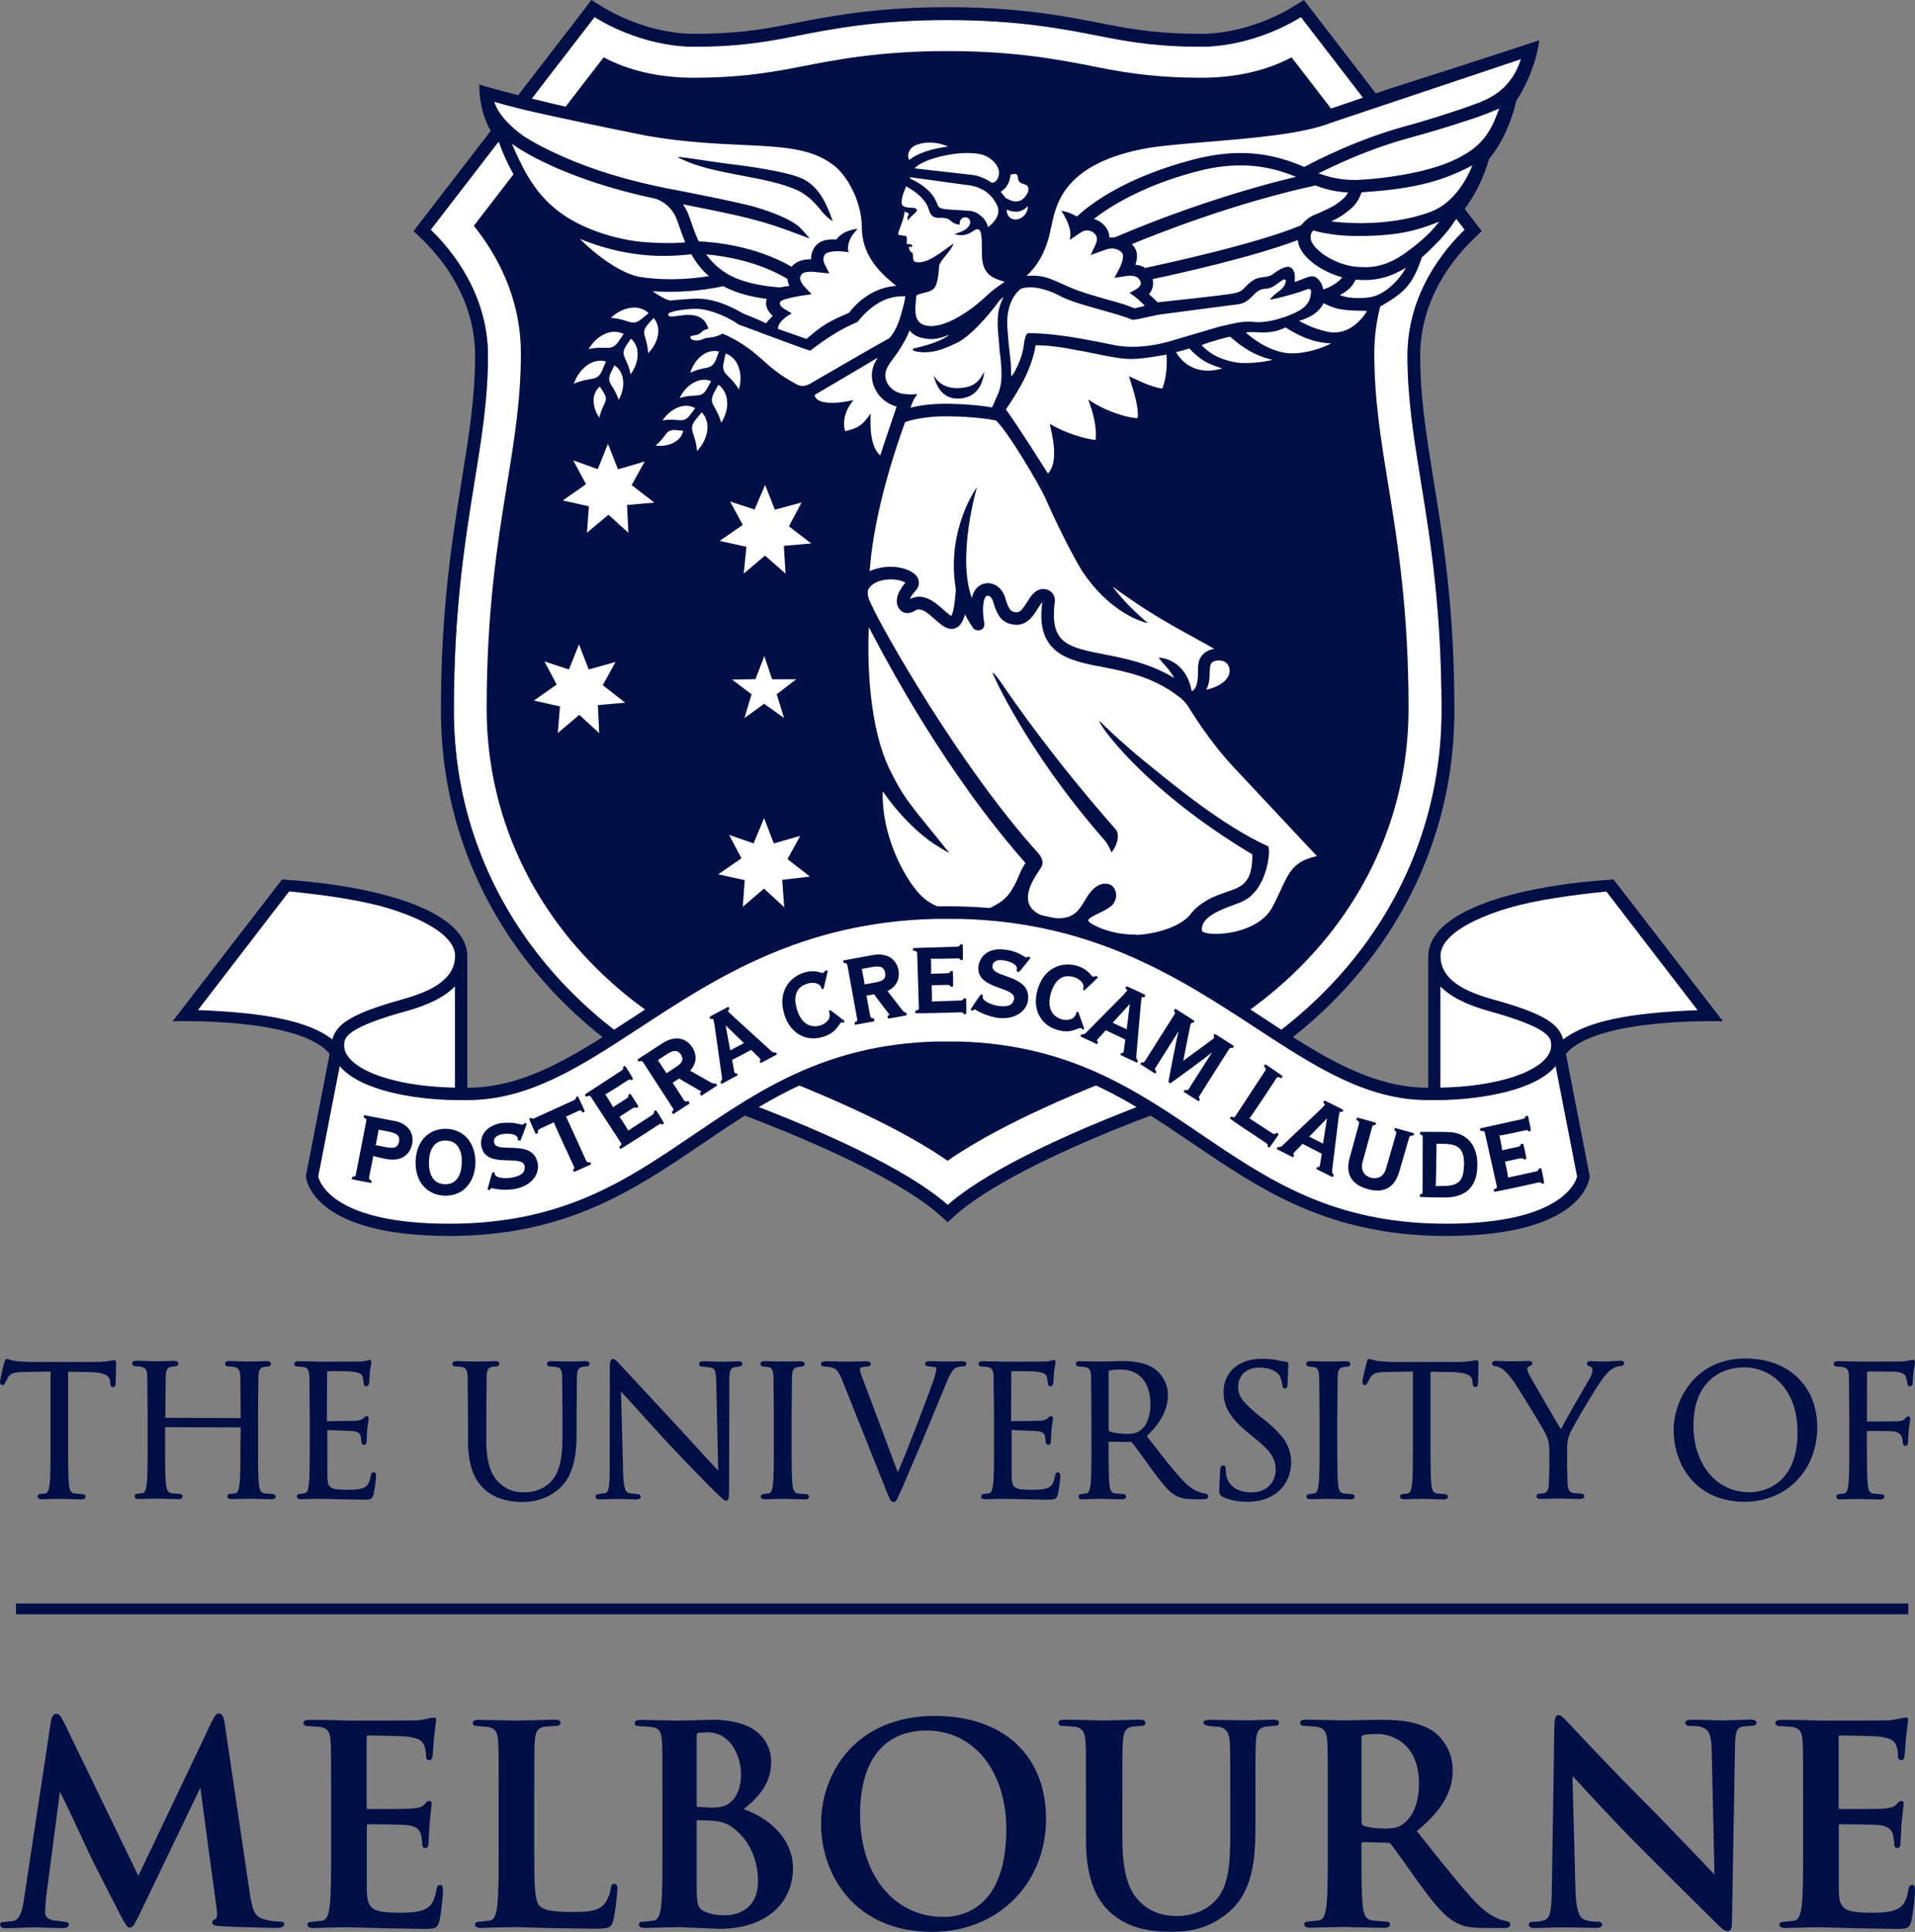 <?xml version="1.0" encoding="UTF-8"?>
<svg id="Layer_2" xmlns="http://www.w3.org/2000/svg" viewBox="0 0 306.65 309.34">
  <rect x="0" y="0" width="306.65" height="309.34" fill="#808080" stroke="none"/>
  <defs>
    <style>
      .cls-1 {
        fill: #000f46;
      }

      .cls-2 {
        fill: #fff;
      }
    </style>
  </defs>
  <g id="Layer_1-2" data-name="Layer_1">
    <g>
      <path class="cls-2" d="M234.54,36.79L208.32,2.73c-3.83,2.4-9.88,4.75-15.96,4.75s-10.46-.56-15.58-1.58c-6.35-1.27-13.56-2.69-25-2.69s-18.65,1.44-25,2.69c-5.15,1.02-9.5,1.58-15.58,1.58s-12.12-2.35-15.96-4.75l-26.27,34.06c3.25,3.12,9.17,10.17,9.17,20.17,0,6.81-1,12.98-2.15,20.12-1.56,9.6-3.31,20.5-3.31,36.71,0,27.79,17.73,51.75,46.25,62.5,20.65,7.77,29.27,13.5,32.83,16.65,3.56-3.17,12.19-8.88,32.83-16.65,28.54-10.75,46.25-34.69,46.25-62.5,0-16.21-1.77-27.1-3.31-36.71-1.17-7.15-2.15-13.31-2.15-20.12,0-10,5.92-17.06,9.17-20.17Z"/>
      <path class="cls-1" d="M208.32,2.73l26.23,34.06c-3.25,3.12-9.17,10.17-9.17,20.17,0,6.81,1,12.98,2.15,20.12,1.56,9.6,3.31,20.5,3.31,36.71,0,27.79-17.73,51.75-46.25,62.5-20.65,7.77-29.27,13.5-32.83,16.65-3.56-3.17-12.19-8.88-32.83-16.65-28.54-10.75-46.25-34.69-46.25-62.5,0-16.21,1.77-27.1,3.31-36.71,1.17-7.15,2.15-13.31,2.15-20.12,0-9.98-5.92-17.04-9.17-20.17L95.19,2.73c3.83,2.4,9.88,4.75,15.96,4.75s10.46-.56,15.58-1.58c6.35-1.27,13.56-2.69,25-2.69s18.65,1.44,25,2.69c5.15,1.02,9.5,1.58,15.58,1.58s12.15-2.35,16-4.75ZM208.8,0l-1.58.98c-3.44,2.15-9.15,4.44-14.88,4.44-6.19,0-10.4-.58-15.19-1.54-6.46-1.27-13.75-2.73-25.4-2.73s-18.96,1.46-25.4,2.73c-4.79.96-9,1.54-15.19,1.54-5.73,0-11.44-2.29-14.88-4.44l-1.58-.98-1.12,1.48-26.23,34.06-1.12,1.46,1.31,1.27c3.19,3.06,8.54,9.56,8.54,18.69,0,6.65-.98,12.73-2.12,19.79-1.56,9.69-3.35,20.67-3.35,37.04,0,28.67,18.23,53.35,47.58,64.42,20.96,7.9,29.17,13.58,32.21,16.27l1.35,1.21,1.35-1.21c3.02-2.69,11.23-8.38,32.21-16.27,29.35-11.06,47.58-35.73,47.58-64.42,0-16.38-1.77-27.35-3.35-37.04-1.15-7.06-2.12-13.17-2.12-19.79,0-9.13,5.35-15.63,8.54-18.69l1.31-1.27-1.12-1.46L209.94,1.48l-1.15-1.48Z"/>
      <path class="cls-1" d="M220.07,56.62c0-9,3.9-15.94,7.54-20.46l-20.79-26.98c-3.92,2.08-8.79,3.27-14.46,3.27-6.6,0-11.46-.65-16.62-1.69-6.12-1.21-13.08-2.58-24-2.58s-17.88,1.38-24,2.58c-5.17,1.02-10.02,1.69-16.62,1.69-5.67,0-10.54-1.19-14.46-3.27l-20.79,26.98c3.65,4.52,7.54,11.46,7.54,20.46,0,7.23-1.02,13.6-2.23,20.98-1.52,9.42-3.25,20.08-3.25,35.85,0,25.52,16.4,47.56,42.81,57.52,16.4,6.17,25.73,11.23,31,14.89,5.27-3.67,14.6-8.73,31-14.89,26.42-9.94,42.81-31.98,42.81-57.52,0-15.79-1.73-26.46-3.25-35.85-1.21-7.38-2.23-13.75-2.23-20.98Z"/>
      <path class="cls-1" d="M91.82,17.37c-10.31-2.35-15.08-3.83-15.08-3.83,0,6.21,3.19,9.29,3.19,9.29,0,0,.69,2.29,2.65,5.71"/>
      <path class="cls-1" d="M220.2,49.54c4.65-2.6,5.88-3.67,7.5-8.35,0,0,3.67-3.19,5.21-5.77,4.21-4.46,5.5-9.94,5.54-9.98,3.27-3.88,4.33-9.23,4.33-9.23,3.29-5.17,3.71-9.77,3.71-9.77,0,0-7.6,2.54-23.81,7.71-2.35.75-11.04,3.75-11.04,3.75"/>
      <path class="cls-2" d="M97.36,71.09l1.6,4.06,4.27-1.25-2.08,3.77,3.64,2.81-4.38.38.21,4.44-3.19-2.88-3.44,2.88.31-4.23-4.17-.94,3.71-2.6-2.04-3.81,3.92,1.4,1.62-4.02ZM120.84,81.59l-3.92-1.29,2.02,3.75-3.71,2.56,4.29.94-.42,4.29,3.4-2.88,3.29,2.88-.27-4.44,4.39-.38-3.58-2.75,2.02-3.81-4.27,1.15-1.56-3.96-1.69,3.94ZM91.09,107.19l-3.92-1.29,1.98,3.71-3.65,2.56,4.17.94-.35,4.27,3.44-2.92,3.19,2.92-.21-4.48,4.38-.38-3.6-2.81,2.04-3.71-4.29,1.19-1.56-4.02-1.6,4.02ZM120.98,108.75l-3.75.06,3.12,2.36-1.15,3.81,3.17-2.29,3.19,2.29-1.19-3.81,3.12-2.4h-3.85l-1.25-3.71-1.42,3.69ZM120.67,135.04l-3.92-1.36,1.98,3.75-3.71,2.56,4.23.94-.31,4.27,3.4-2.92,3.23,2.98-.31-4.38,4.44-.52-3.6-2.81,2.04-3.71-4.23,1.21-1.56-4.06-1.67,4.04ZM158.84,145.23c2.38-1.19,3-2.33,3.77-3.81l.06-.12c.17-.33.31-.67.46-1.02.25-.6.54-1.27,1.06-2.08v-.04c-12.83-14.58-21.88-31.67-25-37.62-.02-.04-.08-.02-.08.02-.19,5.17-.08,15.92,3.54,23.02,2.04,3.98,2.38,4.38,7.83,11.08l.85,1.06.6.73s0,.08-.04.06c-.69-.33-1.77-1.04-1.77-1.04-1.6-.92-5.38-3.88-8.69-8.67-.02-.04-.08-.02-.08.02-.17,7.06,3.46,13.71,5.88,16.31,2.33,2.52,5.67,2.9,7.46,2.9,1.6,0,3.15-.31,4.15-.79ZM182.19,149.69c3.21-.19,7.17-1.44,8.58-3.48.44-.54,1.14-1.29,2.79-2.23,1-.52,1.96-.85,2.81-1.15,2.52-.85,4.19-1.42,4.17-6.02-17.75-10.62-24.96-21.31-24.48-21.38,0,0,3.08,3.12,7.56,6.75,3.92,3.17,12.19,10.08,19.42,13.31.5.25.02,7-4.06,8.83-.35.17-.88.38-1.5.6-2.12.79-5.33,1.98-5,4.15.1.19.79.46,2.23.46,3.19,0,7.33-1.27,8.92-4.08.62-1.12,1.08-2.15,1.5-3.04,1.29-2.81,2.08-4.54,5.75-5.33-1.54-1.65-9.65-10.29-13.4-14.31-3.96-4.25-6.83-9.04-7.15-9.56,0-.02-.65-1.04-1.6-1.69-4.02-3.12-8.38-3.98-12.23-4.73-4.23-.75-6.33-1.54-7.77-2.92-2.42-2.25-2.02-5.85-1.85-7.21,0-.08.02-.17.02-.25-.23.25-.61.85-.77,1.1-.62,1.02-1.58,2.54-3.35,2.54-.19,0-.4-.02-.61-.06-1.39-.25-2.38-.94-3.14-3.65-.21-.71-.61-.94-.77-.96-.23,0-.33.08-.4.15-.62.67-.48,3.1-.25,4.19.06.48-.08.75-.21.9-.17.21-.44.31-.75.31-.38,0-.71-.17-.86-.42-.46-.67-.89-1.4-1.27-2.12-.29,1.1-.86,2.29-2.15,2.31-.94,0-1.77-.75-2.67-1.54-1-.9-1.83-1.58-2.54-1.58-.23,0-.44.06-.67.21-.38.25-.77.38-1.17.38-.5,0-.94-.21-1.27-.61-1.21-1.56.33-3.58.94-4.25-.4-.27-1.27-.54-2.35-.54-.81,0-2.77.17-3.62,1.62-.27.9.25,1.92.67,2.75,1.56,3.44,13.9,25.48,26.56,39.46.81.94.9,1.77.29,2.58-1.71,2.4-2.29,4.29-1.73,5.62.71,1.69,2.98,2.06,3,2.06.62.12,1.21.17,1.71.17,2.5,0,3.31-1.36,4.25-2.92,1.21-2.17,2.39-2.62,3.19-2.62.44,0,.75.12.88.19l.04.02c.29.15.67.58.79,1.15.11.44.12,1.15-.44,1.94l-.02.02c-.52.58-1.46,1.02-2.27,1.42-.81.4-1.73.83-1.69,1.17.12.46,3.27,2.25,7.5,2.25.17.04.29.04.44.04ZM160.36,109.38c2.23,3.25,8.19,11.92,18.4,23.54,0,0,.71.96-.31,2.89l-.46.69-.33-.73s-.31-.71-.98-1.46c-12.48-14.31-17.83-26.6-17.77-26.64,0,.02.27,0,1.46,1.71ZM191.05,110.56c.52-.38.79-1.38.79-3.02,0-.9,0-1.75.54-2.46.52-.69,1.23-1.08,2.08-1.17-.92-.54-2-1.15-3.23-1.81-3.06-1.67-7.58-4.12-13.06-8.17,1.31,1.77,3,3.54,4.92,5.21l.69.6c-.04.06-.79-.19-.79-.19-.06-.02-1.52-.52-2.44-1.1-.02-.02-.06-.04-.1-.06-2.67-1.52-5.21-3.98-7.19-6.98-.02-.04-2.62-4.29-5.79-11.48-.94-2.15-6.02-10.77-7.98-12.6-3.06-.62-6.98-.67-8.1-.67-.6,0-1.12.02-1.46.04-2.33.15-4.08.54-5,.9-4,11.08-5.29,18.88-5.64,23.48l-.04.38c1.02-.46,2.17-.71,3.33-.71,2.15,0,4.06.83,4.46,1.96.31,1.02-.15,1.56-.61,2.08-.27.33-.56.64-.69,1.12.46-.23.94-.36,1.44-.36,1.56,0,2.9,1.19,3.88,2.06l.02.02c.77.71,1.1.92,1.25,1,.15-.23.52-1.12.73-4.23v-.04c-1.62-9.58,3.38-16.35,3.38-16.35,0,0-3.25,11-.83,17.73.42-1.67,1.4-2.21,2.21-2.33.12-.02.25-.04.38-.04,1.04,0,2.31.75,2.79,2.42.58,2.04.98,2.1,1.56,2.23.08.02.17.02.23.02.58,0,.96-.48,1.67-1.61.58-.94,1.31-2.12,2.62-2.12.15,0,.31.02.48.06.64.15,1.52.81,1.35,2.06-.85,6.62,2.1,7.21,8,8.36,3.25.64,7.27,1.42,11.12,3.77-.44-.89-1.17-1.71-1.69-2.27-.23-.25-.4-.44-.52-.61l-.27-.38.46.04s3.92.38,4.81,5.27h.02c.04.06.12.02.23-.06ZM195.21,105.75c-.21,0-.42.02-.65.08-.77.19-.83.79-.85,1.9-.02.81-.04,1.79-.56,2.71,2.31-.5,3.77-1.69,3.75-3.1-.02-.52-.25-.98-.62-1.27-.27-.21-.65-.31-1.06-.31ZM167.73,75.71c.04.06.12.06.19,0,1.67-2,.52-6.25.17-7.85,2.35,1.42,5.58,2.42,7.35,2.58.21-2.02-.31-4.08-1.19-6.5,2.65,1.92,6.58,3.06,7.92,3,.29-2.12-1.27-6.12-1.38-6.69,1,.4,3.36,1.73,5.33,1.96.52-1.29.85-3.4.67-5.44,0,0-3.67.71-5.5.71-.5,0-.96-.02-1.35-.06-1.02-.08-2.9-.44-4.75-.83-1.06-.23-2.15-.42-3.08-.58-.38-.06-.75-.12-1.08-.21-1.04-.19-1.92-.31-3.27-.44-.5-.04-1.46-.08-1.9-.08t-.02.02c-.65,4.02-3,7.58-4.27,9.52-.19.29-.35.54-.48.73v.02c2.48,3.48,6.02,9.17,6.65,10.15ZM123.73,50.57c-.92-.81-1.25-1.77-.96-2.71-1.69-.21-4.61-.75-6.94-2.04-1.02.23-4.31.9-8.44.9-.92,0-1.88-.02-2.9-.08.08.06.17.1.25.17.88.56,1.75,1.15,2.62,1.31.35-.06,1.19-.12,3.29-.27.31-.02.65-.04.96-.04,2.21,0,4.62.77,7.38,2.38.23.08,2.48.98,3.67,1.58.19-.25.56-.67,1.06-1.19ZM219.94,47.46c1.88-.5,4-2.42,5.19-4.58-2.38,1.4-4.33,1.96-6.6,1.96-.44,0-.92-.02-1.44-.06-.33.54-.71,1.56-2.54,2.46,1.85.75,4.46.48,5.4.23ZM189.88,47.92c.96-.1,1.81-.21,2.56-.29,4.88-.56,5.62-.65,6.38-1.12.1-.06.27-.23.46-.44.6-.6,1.5-1.5,2.52-1.62.15-.02.29-.04.42-.06.12-.02.27-.04.4-.06.44-.06.81-.15,1.15-.4.85-.6,1.65-1.17,2.44-1.21h.04c.62,0,.9.6.96.81.17.31.15,1.06.1,1.6.21-.04.48-.12.73-.23.06-.02.14-.06.25-.1.31-.12.75-.31,1.15-.44.27-.08.48-.12.69-.12.46,0,.73.23,1,.52.44.46.69,1.1.75,1.58,1.33-.38,2.54-1.27,3.06-1.92-2-.56-4.58-1.79-6.15-3.73-.67-.83-.92-1.65-.98-2.25-7.12,2.71-19.29,5.42-23.25,6.25.12.46.12.92,0,1.35-.1.38-.29.73-.58,1.06.44.38,1.4,1.31,1.4,1.31,0,0,3.94-.44,4.52-.5ZM126.42,45.77c-.17-.31-.29-.73-.31-1.1-4.67-2.81-10-3.67-13.02-3.94.88,1.25,1.94,2.23,3.27,3.06,3.06,1.9,7.92,2.19,8.58,2.23.27-.06.85-.17,1.48-.25ZM113.53,44.21c-1.15-.98-2.04-2.1-2.83-3.5-1.48.17-2.94.27-4.38.27-4.52,0-8.94-.9-13.46-2.73,2.25,2.29,6.17,5.38,9.5,6.08,1.6.25,3.29.38,5.02.38,2.5,0,4.67-.25,6.15-.5ZM208.4,36.04c.06-.1.42-.56,1-1,.31-.25.65-.46,1-.6l.31-.12c1.27-.56,2.6-1.12,3.38-1.71l.23-.17c.58-.42,1.12-.83,1.54-1.62-2.15-.1-4-.65-5.23-1.12-13.02,2.83-25.44,7.75-29.4,9.4.88.81,1.06,1.9.58,3.29.58.04,1.1.21,1.56.52,2.1-.46,17.69-3.77,25.02-6.85ZM225.05,40.5c1.56-1.15,3.65-2.69,5.42-5.02-4.5,1.88-8.02,2.27-12.79,2.31h-.33c-3.42,0-5.85-.54-7.04-.88-.12.12-.21.23-.25.27-.06.1-.58,1.02.38,2.19,1.6,1.98,4.69,3.12,6.38,3.31.52.06,1.08.1,1.69.1,1.42.02,3.65-.21,6.56-2.29ZM109.73,38.79c-.48-1.1-.85-2.23-1.23-3.33l-.06-.15c-.92-2.69-3.25-3.44-3.5-3.5-11.1-2.33-19-5.98-22.96-8.77,1.4,3.23,2.79,6.12,5.04,8.58,2.71,2.98,6.35,5,11.44,6.35h.04c1.56.4,3.1.67,4.58.79,1.15.1,2.29.15,3.4.15,1.42.04,2.52-.04,3.25-.12ZM178.38,38h.17c1.65-.73,14.48-6.23,28.98-9.69-3.02-1.25-5.86-1.83-8.86-1.83-2.27,0-4.67.33-7.29,1.04-8.4,2.23-13.67,5.56-16.23,7.54.44.1.81.29,1.17.56.88.67,1.33,1.52,1.33,2.44.25-.04.5-.06.73-.06ZM217.88,35.73c2.92,0,7.27-.33,11.31-1.85,3.83-1.5,5.85-5.54,6.58-7.4-5.6,3-10.79,3.85-17.75,4.31-.6,1.88-1.69,2.67-2.54,3.29l-.21.17c-.58.44-1.38.85-2.12,1.21.98.1,2.62.27,4.73.27ZM129.13,54.29c2.5-2.21,3.62-2.83,6.83-4.21,1.98-2.58,4.71-4.12,7.56-4.31-3.31-2.62-5.5-5.31-5.52-9.46-.02-4.12-2.42-8.35-4.6-9.92-3.5-2.67-8.17-2.9-14.65-3.19-4.38-.21-9.33-.44-15.19-1.46-.08-.02-10.15-2.04-12.96-2.69-.08-.02-7.46-1.52-11.44-2.75.54,1.77,2.08,3.58,4.58,5.42.31.21,7.71,5.19,21.21,8.04l.15.04s.96.21,1.29.27c11.48,2.21,13.89,2.9,14.12,2.96,3.54,1,6.44,2.29,7.52,3.35.5.46,1.08,1.17,1.12,1.21l.5.6-2.21-.83c-2.6-.98-4.67-1.69-7.46-2.38-.08-.02-2.02-.58-10.62-2.27.42.6.77,1.27,1,1.98l.06.15c.44,1.27.88,2.58,1.46,3.81,2.14.08,8.92.62,14.88,4.06.79-.98,2.04-1.19,2.98-1.19h.15c-.04-.81.21-1.56.73-2.17.79-.92,1.98-1.02,2.79-1.02.19,0,.38,0,.52.02.23-.4.81-.81,1.17-1.04.52-.33,1.58-.58,1.65-.58l.58-.12-.77.96c-1,1.42-.75,2.5-.75,2.52l.08.29-1.02-.12c-.23-.02-.46-.04-.73-.04-.96,0-1.75.19-2,.48-.56.65-.11,1.54-.11,1.56l.77,1.52-.38-.04c-.27-.02-.56-.06-.83-.08-.6-.06-1.23-.15-1.77-.15-.83,0-1.33.17-1.54.52l-.02.06c-.21.38-.48.9,1.42,2.71l.31.31-.44.06s-2.75.35-4.08.83c-.35.12-.56.31-.6.52-.02.12,0,.54.94,1.08l.98.58s-2.19,1.06-2.23,2.48l4.56,1.6ZM108.48,25.15s0-.02,0-.02c1.08,0,6.15.9,9.06,1.21,1.5.19,9.15,1.15,11.4,2.5,2.23,1.31,3.31,3.65,4.02,5.52l.38,1.02s-.31,0-1.54-1.29c-.83-1.04-2.06-2.6-3.89-3.52-5.29-2.54-13.94-2.46-19.42-5.42ZM216.67,28.82h.5c4.19-.17,12.5-1.19,17.04-3.9,3.77-2.02,4.9-4.92,5.85-7.52-.04.02-.17.06-.17.06-1,.42-2.15.9-3.98,1.52l-.9.29c-2.38.81-5.96,1.9-9.56,2.88-6.04,1.65-11.42,4.15-14.31,5.62,1.23.44,3.25,1.04,5.52,1.04ZM158.53,36.11c1.46-1.27,1.42-2.27,1.27-2.9-.77-1.92-2.23-3.1-4.33-3.5l-9.69-1.33s-.08.12-.11.17c.08.04.19.1.29.15,1.08.54,3.33,1.67,4.15,4.04.25.71.69.75,3.23.9l.77.04c.6.04.88.06,1.33.1,1.08.12,1.9,1.02,2.06,1.19.15.17.6.75.71,1.42l.31-.27ZM182.84,49.09c.17-.04.33-.08.48-.12-1.1-1.23-2.46-2.08-2.46-2.08l.75-.38c.6-.31.98-.67,1.06-1.02.04-.17,0-.31-.1-.54-.27-.54-.81-.81-1.58-.81-.31,0-.6.04-.79.08l-1.75.27.69-1.29c1.19-2.33.54-2.77.25-2.98-.42-.29-.85-.44-1.33-.44-.52,0-.96.17-1.33.31-.1.04-.21.08-.29.1l-1.79.65s.65-1.4.69-1.48c.42-.9.5-1.52-.25-2.12-.31-.23-.65-.35-1-.35s-.73.12-1.1.38l-1.69,1.15.08-.48c.29-1.75-1.44-4.19-1.44-4.19,0,0,.98.08,2.31.81.08.04.15.08.21.1,2.4-2.23,7.92-6.27,18.42-9.06,2.81-.75,5.38-1.1,7.81-1.1,3.44,0,6.67.71,10.17,2.23,1.98-1.06,8.54-4.44,16.12-6.5,3.96-1.08,7.81-2.37,9.29-2.87l2.54-.92c2.42-.96,5.33-2.6,6.73-6.96l-30.38,10.17c-4.54,1.81-12.71,2.48-19.94,3.08-3.5.29-6.79.56-9.23.94-13.44,2.33-14.83,8.81-15.58,12.31-.04.23-.08.44-.15.62-.6,3.23-1.92,5.77-3.88,7.56.46-.02,1-.02,1.25-.02,1.42.04,2.42.42,3.48.88.38.17.77.33,1.17.52.31.15.64.29.98.44,1.5.67,3.52,1.27,6.69,2.17l.25.06c.79.23,1.42.4,1.96.58.5.17,1.31.5,1.52.58.4-.08.79-.17,1.17-.27ZM159.23,29.17c.75-.4.81-1.52.71-1.9-.31-1.08-1.12-1.9-2.4-2.42-.69-.25-1.58-.35-2.64-.35-3.29,0-7.5,1.25-8.44,2.46l9.33,1.06c.48.06,1.73.33,3.02,1.25.17-.02.29-.06.42-.1ZM103.86,50.13c-.52-.52-1.33-.81-1.98-.88-1.33-.08-2.81.46-4.08,1.65,2.88.17,3.31,1.44,4.86.23l1.21-1ZM104.65,50.92l-.98,1.1c-1.17,1.42,0,1.85.11,4.54,1.14-1.15,1.69-2.54,1.64-3.77-.04-.62-.29-1.4-.77-1.88ZM101.01,54.23l-.81,1.23c-.94,1.58.29,1.83.77,4.48.96-1.31,1.31-2.75,1.06-3.98-.11-.6-.48-1.33-1.02-1.73ZM98.38,58.5l-.62,1.29c-.71,1.65.5,1.75,1.31,4.23.77-1.38.92-2.83.52-3.98-.19-.56-.62-1.21-1.21-1.54ZM99.86,53.48c-.62-.35-1.5-.42-2.15-.29-1.29.27-2.58,1.23-3.46,2.71,2.81-.62,3.58.46,4.73-1.13l.88-1.29ZM97.03,57.88c-.71-.23-1.58-.12-2.21.15-1.25.54-2.35,1.75-2.94,3.42,2.69-1.19,3.69-.25,4.52-2.06l.62-1.5ZM96.07,61.88c-.48.35-.81.98-.94,1.5-.23,1.06.04,2.33.85,3.5.48-2.31,1.54-2.52.75-3.92l-.67-1.08ZM116.19,56.61l-.33,1.54c-.35,1.94.98,1.73,2.46,4.21.48-1.67.27-3.25-.42-4.38-.36-.56-1-1.17-1.71-1.38ZM115.13,56.29c-.65-.19-1.46-.06-2.02.19-1.12.52-2.1,1.67-2.58,3.21,2.42-1.17,3.35-.33,4.08-2.02l.52-1.38ZM113.88,61.04c-.62-.29-1.44-.29-2.02-.1-1.19.35-2.31,1.33-3.04,2.79,2.56-.79,3.38.17,4.33-1.4l.73-1.29ZM111.32,65.36c-.56-.35-1.35-.46-1.94-.35-1.19.19-2.42,1-3.29,2.31,2.58-.44,3.23.6,4.35-.79l.88-1.17ZM115.03,61.59l-.75,1.4c-.88,1.77.46,1.94,1.21,4.71.92-1.48,1.17-3.04.79-4.33-.19-.62-.65-1.38-1.25-1.77ZM112.36,66.02l-1.02,1.25c-1.23,1.58.06,2.04.27,4.96,1.21-1.29,1.77-2.83,1.67-4.19-.06-.67-.38-1.5-.92-2.02ZM109.38,68.96l-1.29-.1c-1.6-.06-1.29,1-3.12,2.48,1.4.19,2.67-.17,3.5-.85.44-.33.83-.94.92-1.52ZM160.15,56.71c.27,2.65.5,4.92-.61,6.96v.02c-.19.48-.52,1.23-.69,1.54-3.12-.54-6.56-.58-7.54-.58-.6,0-1.12.02-1.5.04-1.48.08-2.85.29-4,.58.15-.48.4-1.21.85-1.81l.25-.35-.44.02c-.21.02-.42.02-.62.02-1.73,0-2.75-.42-3.54-1.44-.54-.75-.69-1.69-.38-2.5.25-.71.81-1.42,1.33-2.1.46-.6,1.46-2.19,1.79-2.87.21-.42.42-.85.6-1.33.44.58,1.08.98,1.98,1.19.52.12.98.19,1.44.19.88,0,1.79-.21,2.94-.69-1.52,1.35-5.79,2.21-5.79,2.21-.1.12-.04.29.1.35.04.02.08.02.1.04.56.15,1.1.21,1.69.21,1.79,0,3.44-.71,5.23-1.56,2.9-1.52,6.44-6.35,6.58-6.56.21-.29.5-.54.79-.71-1.27,2.25-1,4.71-.73,7.29.02.62.08,1.23.15,1.85ZM157.59,59.54c-.71,1.33-1.46,2.5-4.06,2.6-3.21.15-4.02-2.15-4.02-2.15.19,1,.96,3.96,4.04,3.83,3.94-.17,4.04-4.29,4.04-4.29ZM161.94,60.29l.19-.25c.23-.29.42-.65.44-.71,1.17-2.15,1.35-3.83,1.44-4.56l.02-.1s.17-1.33.69-1.33c3.35,0,7.4.67,10.56,1.29.83.17,1.71.33,2.54.5,1.08.27,2.27.4,3.52.4,1.79,0,3.73-.27,5.73-.81l8.21-2.42c.33-.08.67-.15,1-.23,1.19-.27,2.33-.56,3.67-.56.38-.02,1.04.08,1.4.08,2.88,0,6.23-1.44,7.21-2.19,1.02-.79,1.21-1.48,1.35-2.29.06-.38.04-.6-.06-.73-.06-.06-.15-.1-.25-.1-.25,0-.67.17-1.21.38-.75.29-4.29,1.27-5.04,1.31.15-.25.67-.75,1.17-1.12.67-.5,1.29-.98,1.38-1.88,0-.17-.12-.23-.23-.23-.06,0-.17.06-.23.08-.27.15-.52.33-.77.52-.61.44-1.23.9-2.06.9h-.08c-.9.08-1.42.6-1.96,1.15-.58.58-1.19,1.19-2.31,1.33l-11.77,1.54c-.9.1-1.77.29-2.6.48-.81.19-1.67.38-2.5.48-1.65-.65-3.52-1.17-5.33-1.67-2.5-.71-4.86-1.35-6.54-2.27-.23-.12-2.4-1.27-4.54-1.27-.5,0-.98.06-1.4.19h-.04c-.25.17-2.52,1.79-2.23,6.25.12,1.81.25,3.1.38,4.15.06.6.12,1.1.17,1.6,0,.1.06,1.04.04,1.77l.08.33ZM144.82,47.44h-.31c-2.62,0-5.04,1.4-7.21,4.12-2.81,1.19-4.98,2.62-7.54,4.58-.38-.04-3.44-1.19-6.4-2.29-1.79-.67-3.65-1.38-5.06-1.88-2-1.4-4.44-2.25-5.94-2.46-.27-.04-.58-.06-.96-.06-1.58,0-3.54.33-4.15.62-.08.02-.23.1-.25.27,0,.08.02.17.08.23.08.08.21.12.44.12s.54-.04.92-.1c.5-.06,1.12-.17,1.75-.17,1.79,0,2.81.71,3.25,2.23-.65.12-.88.31-1.1.52-.25.23-.48.44-1.31.56l-.21.04h-.02c-.14.04-.25.12-.25.23-.02.15.11.27.15.29.19.15.48.23.83.23s.75-.08,1.06-.23c.33-.17.73-.21,1.15-.25.58-.06,1.25-.23,1.98-.62,2.17.92,4.25,2.27,6.23,4.06,1.33,1.21,2.85,2.6,5.79,4.15.19.08.46.17.77.17.5,0,1.06-.21,1.71-.65,1.81-1.06,11.19-6.48,12.12-6.96h.02l.02-.02c1.12-1.08,1.77-3.35,1.85-3.62.04-.15.08-.33.15-.52.23-.81.54-1.92.58-2.5l.02-.1h-.17ZM164.61,33c-.71.69-1.38.9-1.88.9-.56,0-1.08-.15-1.52-.33-.02.23.04.52.12.73.21.54.75.85,1.25.85,1.12,0,2.02-1.02,2.02-2.15ZM161.01,31.67c.92.58,1.71.73,2.38.44.88-.4,1.25-1.42,1.27-1.54.12-.81-.23-.94-.71-1.08-.42-.15-.92-.31-.96-1.04,0-.27-.08-.44-.23-.52-.25-.17-.71-.04-.94.06-.15,1.6-.98,2.35-1.58,2.71l.77.98ZM151.82,23.46s-1.1-.5-2.31-.6c-1.48-.12-2.46.19-3.02.46-.92.44-1.35,1.58-.88,2.29,1.42-1.15,3.69-1.81,6.21-2.15ZM160.88,45.13c-.5-.17-.81-.25-1.27-.44-3.31-1.31-2.04-4.54-2.5-7.1-.06-.52-.21-1.04-.88-.83-.31.08-1.5,1.38-3.38.71.73-.23,1.4-.46,1.85-.81.62-.48.83-1.1.52-1.54-.19-.31-.62-.38-.98-.27-.31.1-.67.6-.56,1.1,0,0-.75.08-1.54-.67-.33-.31-.9-.42-1.54-.4-.92.06-1.5-.17-1.83-1.19-.4-1.71-2.21-3.08-3.67-3.85-.38.96-.73,1.6-.71,2.75.1.77,1.48.62,1.98.71,1.42.35-.92,1.35-.9,2.04-.15-.21-.25-.62-.04-.81.35-.5-.4-.46-.58-.71-.04,1.35-1.1,3.25-1.02,3.73.02.12,1.21.21,1.21.21.31.29.11.85.15,1.25,0,.02.04.04.06.04.08.04.5.08.62.08.1.02.21.1.21.21,0,.12-.08.21-.21.21,0,0-.17,0-.35-.04.08.35.06.73.56.94.25.35-.1,1.33.54,1.5,1.79.42,4.12-1.6,6.06-2.96-.29,1.15-1.9,2.38-2.29,3.52,0,0-.06,1.83-.46,3.02-.48,1.44-2.02,1.17-3.17,1.75,0,.08-.02.19-.04.31-.02.17-.06.35-.06.56v.1s-.02.1-.02.19c-.08.75-.31,2.77.98,3.46.42.21.9.31,1.46.31,1.29,0,2.92-.56,4.67-1.62,1.88-1.12,2.85-2,3.92-2.94.77-.73,1.69-1.54,3.21-2.52ZM188.3,56.4c2.06,3.31,5.23,3.23,7.42,2.6-2.5-.83-3.4-1.27-5.27-3.21.02,0-1.17.38-2.15.6ZM143.59,65.11c-.71-.21-1.08-.38-1.69-.79-1.92-1.29-3.06-4.06-1.69-6.46.02-.06.1-.21.35-.6-1.04.65-10.12,5.98-10.12,5.98,0,0,.04.67.94,1,1.85.58,4.08.06,5.33-.19-.88.94-1.96,2.85-1.38,5,1.83-.46,2.71-.77,4.08-2.85-.04,1.94-.17,5.15,1.54,6.73.29-.85,1.31-4,2.62-7.81ZM192.4,55.27c.94.94,2.35,2.21,5.6,2.77,1.73.27,4.6-.1,5.77-.42-3.23-.77-5.02-2.21-6.81-3.71-.56.1-2.75.67-4.56,1.35ZM199.51,53.29c1.31,1.06,2.96,2.4,5.71,3.1,3.27.79,7.65-1.15,7.9-1.4-2.88-.15-5.04-1.15-7.27-2.56-2.71,1.4-5.31.44-6.33.85ZM208.01,51.38c1.46.79,2.62,1.25,3.98,1.6,3.58,1.08,5.81-1.52,6.83-3.02.04-.06.04-.19-.06-.19-4.65-.02-5.02-.44-6.83-1.21-.27.6-1.21,2.08-3.92,2.81Z"/>
      <path class="cls-1" d="M151.75,168.71c36.31,0,42.56,29.19,79.81,29.19,22.56,0,23-9.58,23-9.58l-3.81-19.58c4.94-5.9,25.15-5.21,25.15-5.21l-17.52-22.71c-16.29,1.04-29.67,5.25-29.67,12.31v21.04c-21.96,0-36.63-29.06-76.94-29.06s-55,29.06-76.94,29.06v-21.04c0-7.04-13.39-11.25-29.67-12.31l-17.52,22.71s20.23-.71,25.15,5.21l-3.81,19.58s.44,9.58,23,9.58c37.21,0,43.48-29.19,79.77-29.19Z"/>
      <path class="cls-2" d="M238.65,161.96c8.67,2.4,9.48,3.94,9.69,4.81.17.89-.04,1.73-.67,2.52-2.21,2.81-8.88,4.71-17.02,4.86v-16.21c1.62,1.67,4.27,3,8,4.02ZM230.67,153.04c0,3.98,4.15,5.81,8.52,7.02,8.31,2.29,10.48,4,11.12,6.38,3.9-3,10.75-4.27,21.52-4.69l-14.6-19c-5.42.54-11.4,1.38-15.6,2.62-6.54,1.94-10.96,4.69-10.96,7.67ZM249.1,170.71c-3.21,3.83-11.58,5.31-18.44,5.44h-1.98c-9.92,0-18.12-5.38-27.62-11.58-12.15-7.94-25.88-16.92-47.33-17.44h-3.96c-21.48.52-35.19,9.5-47.33,17.44-9.5,6.21-17.71,11.58-27.62,11.58h-1.98c-6.85-.12-15.23-1.61-18.44-5.44l-3.44,17.67c.29,1.17,2.69,7.56,20.98,7.56s28.44-7,39.35-14.4c10.33-7.02,21.02-14.25,38.48-14.77h3.96c17.46.52,28.15,7.75,38.48,14.77,10.92,7.4,21.23,14.4,39.35,14.4s20.71-6.42,20.98-7.56l-3.44-17.67ZM64.85,161.96c-8.67,2.4-9.48,3.94-9.69,4.81-.17.89.04,1.73.67,2.52,2.21,2.81,8.88,4.71,17.02,4.86v-16.21c-1.62,1.67-4.25,3-8,4.02ZM61.9,145.35c-4.21-1.25-10.19-2.08-15.6-2.62l-14.6,19c10.77.42,17.6,1.71,21.52,4.69.63-2.35,2.79-4.06,11.13-6.38,4.35-1.21,8.52-3.04,8.52-7.02-.02-2.96-4.44-5.71-10.96-7.67Z"/>
      <path class="cls-1" d="M246.82,187.12s.5,2.23.42,2.35c0,0-.27.1-.38.04-.08-.19-.15-.23-.6-.15,0,0-6.9,1.54-7.02,1.46,0,0-.08-.27,0-.4.48-.17.48-.27.44-.5l-1.9-8.52c-.04-.23-.08-.31-.75-.33,0,0-.06-.27.02-.4l6.69-1.48c.44-.1.48-.19.56-.48,0,0,.25-.1.38-.02,0,0,.52,2.29.44,2.42,0,0-.27.06-.4,0-.08-.15-.15-.21-.58-.1,0,0-4.02.9-4.04.79,0,.02.44,2.04.44,2.35,0,.02,0,.04-.02.04.02,0,2.44-.54,2.44-.54.46-.1.48-.15.56-.44,0,0,.29-.1.4-.06,0,0,.56,2.29.48,2.42,0,0-.29.1-.4.08-.06-.15-.19-.25-.65-.17,0,0-2.15.48-2.35.52.06.29.5,2.23.48,2.52,0,.02-.02.04-.02.04.02,0,4.38-.96,4.38-.96.46-.1.48-.15.56-.46,0,0,.27-.12.4-.06l.04.02ZM204.46,181.37s.25.12.29.27c0,0-1.38,2.1-1.52,2.12,0,0-.23-.12-.27-.25.08-.19.08-.31-.31-.56,0,0-5.69-3.73-5.71-3.88,0,0,.14-.25.27-.29.38.19.48.15.61-.06l4.77-7.27c.15-.21.17-.31-.21-.75,0,0,.12-.25.27-.27,0,0,2.71,1.77,2.73,1.92,0,0-.1.25-.25.29-.48-.25-.58-.21-.73,0,0,0-4.21,6.42-4.33,6.42l3.58,2.35c.38.23.46.23.81-.04ZM135.27,163.5s-.15.25-.25.27c-.12-.06-.21-.1-.29-.08-.56.4-.75,1.69-3.02,2.35-2.71.83-5.23-.67-6.12-3.62-1.1-3.6.81-5.96,3.21-6.71,2.02-.56,2.85.29,3.1.02.19-.21.29-.38.42-.35l.23.02-.06.29s-.56,2.62-.67,2.71l-.23-.04s-.04-.31-.29-.58c-.38-.4-1.23-.52-1.92-.31-.85.25-2.75.98-1.73,4.29.54,1.58,1.62,2.98,3.69,2.44.61-.19,1.17-.62,1.42-1.1,0,0,.25-.52-.04-1.15,0,0,.12-.21.25-.21l2.31,1.77ZM74.71,182.12c-.81-.85-1.96-1.33-3.25-1.38-1.31-.02-2.46.4-3.31,1.21-1,.94-1.56,2.38-1.6,4.02-.08,3.21,1.79,5.4,4.67,5.48,1.31.02,2.46-.38,3.31-1.21,1-.94,1.56-2.38,1.6-4.04.02-1.62-.48-3.1-1.42-4.08ZM73.94,186.16c-.02,1.27-.36,2.25-.96,2.83-.44.44-1.04.65-1.75.62-1.69-.04-2.58-1.31-2.54-3.56.02-1.29.38-2.25.98-2.83.44-.42,1.02-.62,1.73-.6.71.02,1.29.25,1.71.69.58.6.88,1.58.83,2.85ZM231.77,181.25l-4.29-.02c-.1.1-.12.38-.12.38.42.15.48.25.46.52l-.02,8.71c0,.27-.04.33-.4.4l-.08.38c.1.1,4.02.12,4.02.12,1.71,0,3.02-.44,3.9-1.31.9-.88,1.33-2.19,1.33-3.92.02-3.25-1.77-5.23-4.79-5.25ZM234.42,186.52c-.02,2.56-.83,3.38-3.42,3.38h-1.12c.1-.02.12-6.21.15-6.77.17,0,1.02.02,1.02.02,2.56,0,3.4.83,3.4,3.35v.02h-.02ZM163.32,152.75s.85.5.98.54c.12.04.27-.04.4-.15l.31.25s-1.77,2.27-1.92,2.29c0,0-.25-.15-.31-.25,0,0,.04-.27.06-.33.1-.5-.86-1.19-2.29-1.35-.54-.08-.96,0-1.25.23-.29.21-.35.46-.38.71-.08.79.94,1.17,2.12,1.58,1.73.62,3.88,1.38,3.58,3.85-.1.79-.52,1.5-1.17,2.02-.67.52-1.88,1.1-3.89.81,0,0-1.98-.35-3.44-1.33,0,0-.04-.04-.44.23l-.27-.21.06-.08s1.5-2.31,1.65-2.35l.27.15s-.02.19-.02.25c-.08.75,1.69,1.35,2.52,1.46.98.12,1.67.02,2.06-.29.19-.17.38-.46.44-.85.12-.85-1-1.25-2.25-1.71-1.67-.6-3.73-1.33-3.46-3.52.19-1.44,1.42-3,4.25-2.65.89.1,1.69.35,2.38.71ZM180.44,157.91c-.15.06-.25.31-.25.31.33.29.31.35.29.4l-.56.65-6.04,6.12s-.17.17-.35.19c-.1.02-.25.04-.38.04l-.15.33,2.69,1.25.15-.33s-.08-.06-.13-.12c-.04-.06-.04-.12-.02-.21.04-.06.15-.23.15-.23,0,0,1.19-1.27,1.23-1.35.08.06,3.12,1.46,3.12,1.48-.02.15-.23,1.79-.23,1.79,0,0-.04.19-.06.25-.04.06-.08.1-.17.12-.08,0-.15,0-.19-.02l-.15.33,2.69,1.25.14-.33c-.08-.1-.17-.21-.21-.31-.1-.15-.06-.4-.06-.4l.75-8.56.1-.79c.02-.06.08-.19.38-.08.12-.06.25-.31.25-.31,0-.15-3-1.46-3-1.46ZM180.42,164.81s-1.94-.9-2.25-1.04c.17-.19,2.44-2.69,2.75-3.02,0,0-.48,3.96-.5,4.06ZM212.13,176.23c-.15.04-.25.29-.25.29.31.31.29.38.27.4l-.58.62s-6.25,5.9-6.25,5.92c0,0-.17.17-.36.19-.12.02-.25.02-.37.02l-.17.31,2.65,1.33.17-.31s-.08-.06-.12-.12c-.04-.06-.04-.12,0-.21.04-.06.17-.21.17-.21,0,0,1.23-1.23,1.29-1.31.08.06,3.06,1.56,3.08,1.58-.02.15-.29,1.79-.29,1.79,0,0-.04.19-.08.25-.04.06-.08.1-.17.1s-.15,0-.19-.02l-.17.31,2.65,1.33.17-.31c-.08-.12-.15-.23-.21-.33-.08-.15-.06-.4-.06-.4l1.04-8.54.15-.79c.02-.06.08-.19.38-.06.12-.04.25-.31.25-.31-.04-.1-2.98-1.52-2.98-1.52ZM211.86,183.12s-1.9-.96-2.21-1.12c.17-.19,2.54-2.6,2.85-2.94-.02.02-.62,3.96-.65,4.06ZM154.71,159.96s.08,2.29-.02,2.4c0,0-.29.06-.4-.02-.04-.19-.1-.25-.56-.25,0,0-7.06.23-7.17.12,0,0-.02-.29.06-.4.5-.08.52-.17.52-.42l-.27-8.73c0-.23-.02-.33-.69-.48,0,0,0-.27.1-.38l6.85-.21c.46-.02.52-.1.65-.38,0,0,.27-.04.38.06,0,0,.08,2.35-.02,2.46,0,0-.27.02-.38-.06-.04-.17-.1-.23-.56-.21,0,0-4.1.12-4.12.02,0,.02.06,2.08,0,2.4,0,.02-.02.04-.02.04.02,0,2.5-.08,2.5-.08.46-.02.5-.04.62-.33,0,0,.31-.06.39,0,0,0,.12,2.35.02,2.46,0,0-.31.04-.39,0-.04-.17-.13-.29-.61-.27,0,0-2.21.06-2.4.06.02.29.08,2.27.02,2.58,0,.02-.02.02-.02.02.02,0,4.48-.15,4.48-.15.46-.02.5-.06.62-.33,0,0,.29-.08.4.02v.04ZM82.59,179.87s.94.21,1.08.21c.12,0,.25-.12.31-.27l.38.12s-.94,2.65-1.06,2.73c0,0-.29-.06-.38-.15,0,0-.04-.27-.04-.33-.06-.48-1.17-.83-2.54-.56-.52.1-.88.31-1.08.58-.21.27-.19.54-.12.77.17.77,1.21.79,2.46.81,1.79.04,4.02.08,4.5,2.46.15.75-.02,1.56-.46,2.23-.46.69-1.4,1.6-3.35,1.94,0,0-1.94.27-3.58-.17,0,0-.06-.02-.33.33l-.31-.1.02-.1s.67-2.6.79-2.69l.29.06s.04.19.06.25c.15.73,1.98.73,2.79.56.94-.19,1.54-.5,1.83-.92.12-.21.21-.54.15-.94-.14-.83-1.29-.85-2.62-.9-1.73-.04-3.85-.08-4.29-2.21-.27-1.4.38-3.21,3.12-3.75.85-.08,1.67-.1,2.39.02ZM105.09,177.81s1.25,1.92,1.23,2.06c0,0-.21.21-.33.19-.15-.15-.23-.17-.6.08,0,0-5.92,3.85-6.06,3.83,0,0-.17-.23-.15-.38.4-.33.35-.42.23-.62l-4.77-7.31c-.12-.21-.21-.27-.83-.06,0,0-.15-.23-.12-.38l5.73-3.73c.38-.25.4-.35.35-.65,0,0,.21-.19.35-.15,0,0,1.29,1.96,1.25,2.1,0,0-.23.17-.35.15-.12-.12-.21-.15-.6.1,0,0-3.44,2.25-3.5,2.17,0,.02,1.12,1.75,1.23,2.04v.04s2.1-1.35,2.1-1.35c.4-.25.4-.29.35-.6,0,0,.23-.21.33-.21,0,0,1.33,1.94,1.29,2.08,0,0-.25.21-.33.21-.12-.12-.27-.17-.65.08,0,0-1.85,1.19-2.02,1.31.17.25,1.25,1.92,1.36,2.19v.04s3.75-2.44,3.75-2.44c.39-.25.39-.31.38-.62,0,0,.21-.21.35-.19h.04ZM113.65,162.79c-.04.15.08.38.08.38.44-.08.48-.02.48,0l.19.83,1.21,8.52s.04.25-.04.4c-.06.1-.12.21-.21.33l.17.31,2.62-1.4-.17-.31s-.1.02-.17.02c-.08,0-.15-.04-.17-.1-.04-.06-.08-.25-.08-.25,0,0-.29-1.71-.33-1.81.08-.02,3.06-1.58,3.06-1.6.1.12,1.29,1.27,1.29,1.27,0,0,.12.15.17.21.04.06.04.15,0,.21-.04.06-.08.1-.12.12l.17.31,2.62-1.4-.17-.31c-.15,0-.27,0-.38-.02-.17-.02-.35-.19-.35-.19l-6.35-5.79-.56-.56c-.04-.06-.1-.19.17-.35.04-.15-.1-.4-.1-.4-.17.02-3.02,1.58-3.02,1.58ZM119.13,167.02s-1.88.98-2.19,1.17c-.04-.25-.67-3.58-.75-4.02,0,0,2.85,2.77,2.94,2.85ZM173.63,164.75s-.25.12-.35.08c-.06-.12-.1-.21-.21-.23-.69.02-1.56.98-3.81.29-2.71-.79-4-3.44-3.12-6.42,1.06-3.62,3.98-4.52,6.38-3.81,2,.65,2.23,1.81,2.58,1.73.27-.06.46-.15.54-.06l.19.15-.21.21s-1.92,1.9-2.04,1.9l-.17-.15s.15-.27.08-.65c-.1-.54-.75-1.1-1.44-1.31-.85-.25-2.83-.71-3.81,2.65-.42,1.62-.27,3.38,1.73,4.08.61.17,1.31.12,1.79-.15,0,0,.5-.29.6-.98,0,0,.23-.1.31-.04l.96,2.71ZM63.02,179.46l-4.67-.9c-.12.08-.1.35-.1.35.44.25.46.35.4.6l-1.67,8.56c-.04.25-.12.35-.5.33-.12.08-.15.42-.15.42.02.02,3.12.6,3.12.6l.06-.35c-.35-.19-.42-.29-.42-.46,0-.04,0-.08.02-.12,0,0,.67-3.38.67-3.42,0,.1,2.04.5,2.04.5,2.62.52,3.88-.9,4.17-2.38.31-1.48-.33-3.25-2.98-3.75ZM61.86,183.69s-1.69-.33-1.71-.33c.1-.31.42-2.19.48-2.48.19.04,1.71.33,1.71.33,1.27.27,1.73.69,1.56,1.6-.19.92-.73,1.12-2.04.88ZM114.61,173.48c-.38.06-.52,0-1.12-.35l-2.98-1.69c1.19-1.29,1.02-2.73.33-3.77-.83-1.27-2.5-2.08-4.77-.62l-3.98,2.58c-.02.15.19.33.19.33.48-.12.56-.06.71.15l4.75,7.31c.15.21.17.35-.15.58-.02.15.19.4.19.4.04,0,2.67-1.73,2.67-1.73l-.23-.38c-.38.1-.5.08-.62-.04-.02-.04-.06-.06-.08-.1,0,0-1.79-2.75-1.81-2.79,0,0,.56-.35,1.04-.67.5.33,3.46,2.02,3.5,2.04.08.06-.12.27-.19.31-.02.06.23.4.23.4.06.02,2.56-1.65,2.56-1.65-.04-.06-.23-.31-.23-.31ZM105.34,169.75c.17-.1,1.46-.96,1.46-.96,1.1-.69,1.71-.71,2.23.06.5.79.27,1.33-.85,2.04,0,0-1.44.94-1.46.96-.14-.27-1.23-1.85-1.37-2.1ZM145.13,162.16c-.38-.08-.48-.21-.92-.77l-2.1-2.71c1.58-.73,1.98-2.12,1.77-3.33-.27-1.48-1.5-2.9-4.15-2.42l-4.67.85c-.08.12.04.38.04.38.5.08.54.17.6.42l1.56,8.58c.04.25.02.38-.35.48-.08.12,0,.44,0,.44.04.02,3.12-.56,3.12-.56l-.08-.44c-.39-.06-.5-.12-.56-.27-.02-.04-.02-.08-.04-.12,0,0-.58-3.23-.6-3.27,0,0,.65-.1,1.23-.21.33.5,2.42,3.21,2.44,3.23.06.08-.21.19-.29.21-.04.04.06.44.06.44.04.04,3-.52,3-.52.02-.1-.06-.4-.06-.4ZM138,155.14c.19-.04,1.71-.31,1.71-.31,1.27-.21,1.85,0,2.02.92.17.92-.27,1.33-1.58,1.56,0,0-1.69.31-1.71.31,0-.31-.38-2.19-.44-2.48ZM93.88,185.85c.1.25.19.29.62.25l.17.33-.1.04s-2.42,1.1-2.65,1.19c0,0-.17-.29-.15-.38.06-.04.19-.19.19-.29,0-.06-.02-.15-.08-.25,0,0-3.08-6.67-3.21-7.04l-2.12,1c-.33.17-.42.25-.42.54,0,.04,0,.1.02.17,0,0-.23.19-.38.12,0,0-1.06-2.27-1.02-2.42,0,0,.21-.15.33-.12.12.17.21.21.62,0l6.04-2.75c.4-.19.48-.21.48-.54,0,0,.17-.12.31-.17,0,0,1.15,2.33,1.1,2.46,0,0-.23.17-.35.12-.17-.25-.27-.42-.67-.23,0,0-1.9.9-1.98.9.06.06,3.23,7.06,3.23,7.06ZM219,190.39c-2.6-.73-3.56-2.4-2.9-4.92l1.52-5.54c.06-.25-.06-.46-.4-.6,0-.15.08-.4.08-.4,0,0,2.12.56,3.06.85,0,0-.06.29-.17.38-.33-.04-.42.08-.48.33l-1.52,5.58c-.17.62-.12,1.19.13,1.62.23.42.62.71,1.19.88.56.15,1.06.08,1.48-.12.44-.25.77-.71.96-1.33l1.6-5.56c.06-.25.06-.4-.23-.54-.06-.12.04-.42.04-.42.94.25,3.06.85,3.06.85,0,0-.04.27-.12.38-.35-.04-.58.08-.65.31l-1.6,5.52c-.77,2.54-2.48,3.46-5.06,2.73ZM187.23,173.35s-.1-.06-.14-.1c0,0,1.27-6.79,1.6-7.94.02-.06.02-.12.04-.19-.44.71-3.73,5.9-3.73,5.9-.04.04-.06.1-.06.17,0,.08.06.21.25.42l-.19.31s-2.27-1.44-2.42-1.54c0,0,.15-.27.23-.29.19.1.39,0,.5-.15l4.79-7.56c.08-.15.1-.25-.12-.54,0,0,.08-.27.25-.31,0,0,3.06,1.92,3.06,1.96,0,0-.15.23-.25.27-.21-.04-.31.1-.35.15-.11.17-1.19,5.9-1.21,5.94.04-.02,4.75-3.46,4.88-3.6.04-.04.1-.21-.02-.38,0-.12.15-.35.15-.35.04-.02,3.06,1.94,3.06,1.94.04.15-.17.35-.17.35-.35-.08-.46-.02-.54.12l-4.79,7.56c-.1.17-.08.4.08.52.02.08-.17.33-.17.33-.17-.08-2.44-1.54-2.44-1.54l.21-.31c.27.08.42.08.48.04.06-.02.08-.06.12-.12,0,0,3.29-5.19,3.75-5.9-.04.04-.1.08-.17.12-.88.79-6.5,4.83-6.5,4.83-.08-.04-.15-.08-.19-.1Z"/>
      <path class="cls-1" d="M2.56,256.75h303.02v1.73H2.56v-1.73ZM40.44,218h-.83l-2.88-.08c-.17,0-.69,0-.69.46,0,.23.19.4.44.4l.94.08c.77.17,1,.48,1.06,1.44l.06,6.17v.6l-12.1-.06.04-.56.06-6.17c.06-.98.27-1.33.9-1.44l.67-.08c.25,0,.46-.17.46-.4,0-.29-.23-.46-.69-.46l-2.33.06h-.85l-2.85-.08c-.46,0-.69.15-.69.46,0,.23.19.4.44.4l.92.08c.79.17,1.02.48,1.06,1.44l.06,6.19v5.04c0,2.69,0,5-.15,6.19-.12.85-.25,1.31-.67,1.4l-.81.1c-.31,0-.46.19-.46.4,0,.44.5.44.69.44l2.33-.06h.81l3.19.08c.6,0,.67-.31.67-.44,0-.19-.15-.4-.44-.4l-1.27-.1c-.67-.1-.83-.54-.94-1.4-.15-1.19-.15-3.5-.15-6.19v-3l12.12.04-.06,2.96c0,2.69,0,5-.15,6.19-.1.83-.25,1.31-.67,1.4l-.81.1c-.31,0-.46.21-.46.4,0,.44.5.44.69.44l2.35-.06h.79l3.21.08c.62,0,.69-.31.69-.44,0-.19-.15-.4-.46-.4l-1.27-.1c-.69-.1-.85-.54-.94-1.4-.15-1.19-.15-3.5-.15-6.19v-5.04l.06-6.17c.06-.98.27-1.33.88-1.44l.67-.08c.27,0,.46-.17.46-.4,0-.46-.5-.46-.69-.46l-2.27.06ZM58.81,217.86c-.58.12-1.19.15-1.19.15l-6.56.02-.4-.02-2.85-.06c-.17,0-.69,0-.69.44,0,.23.19.38.44.4l.92.08c.75.06,1,.48,1.06,1.44l.06,6.17v5.04c0,2.69,0,5-.15,6.19-.12.85-.25,1.31-.67,1.4-.12.02-.81.1-.81.1-.33.02-.44.19-.44.4,0,.44.5.44.67.44l2.33-.06,1.56.02,6,.12c1.12,0,1.52,0,1.75-.9.15-.6.38-2.58.38-2.83,0-.21,0-.65-.4-.65-.35,0-.42.4-.46.6-.19,1.1-.5,1.62-1.17,1.9-.71.29-1.94.29-2.67.29-2.77,0-3.04-.35-3.1-2.15v-7.42s4.06.17,4.06.17c.98.1,1.25.5,1.29.83.06.33.1.9.1.9.04.31.17.48.42.48.42,0,.42-.52.42-.75l.1-1.81.23-1.62c0-.42-.29-.46-.35-.44-.15,0-.38.29-.58.42-.46.27-.46.29-1.23.35l-4.54.06.04-7.98c.33-.06,3.4-.04,3.85.02,1.56.17,1.73.52,1.85.85l.15.94c0,.52.31.58.46.58s.33-.08.42-.5l.1-1.46.02-.46.17-.98.06-.38c0-.44-.25-.48-.33-.48s-.08.1-.33.15ZM97.65,219.19l-.02,16.44c0,2.56-.21,3.35-.71,3.44-.5.08-1.1.17-1.1.17-.33.02-.46.19-.46.4,0,.44.48.44.69.44l2.29-.06h.9l2.62.06c.21,0,.73,0,.73-.44,0-.19-.08-.35-.46-.4,0,0-.83-.08-1.38-.17-.54-.08-.9-.71-.96-3.12,0,0-.31-12.06-.35-13.15.71.79,7.08,7.79,7.08,7.79,3.11,3.35,7.19,7.5,7.5,7.79,1.65,1.62,1.92,1.9,2.25,1.9.44,0,.48-.33.48-2.25l.04-16.79c0-1.79.15-2.19.9-2.35l.65-.08c.38-.04.54-.23.54-.42,0-.42-.5-.42-.73-.42l-1.92.06h-1.12l-2.38-.06c-.27,0-.79,0-.79.42,0,.27.1.4.46.42l1.36.15c.69.1.92.56.94,2.52,0,0,.25,11.31.31,14-.56-.6-2.15-2.31-2.15-2.31l-4.35-4.75-9.38-10.1c-.4-.46-.67-.71-.92-.71-.52-.04-.56.6-.56,1.6ZM125.81,218h-.9l-2.46-.06c-.17,0-.67,0-.67.46,0,.23.15.38.44.4l.83.1c.44.06.75.4.81,1.42l.06,6.17v5.04c0,2.69,0,5-.15,6.19-.12.88-.25,1.31-.67,1.4l-.81.1c-.38.04-.46.21-.46.4,0,.44.52.44.69.44l2.35-.06h.79l3.21.08c.62,0,.67-.31.67-.44,0-.19-.12-.38-.44-.4l-1.25-.1c-.69-.1-.86-.54-.94-1.4-.15-1.19-.15-3.5-.15-6.19v-5.04l.06-6.17c.06-.98.27-1.33.88-1.44l.69-.08c.29-.02.46-.17.46-.4,0-.46-.52-.46-.69-.46l-2.38.04ZM152.23,218h-1.08l-2.14-.06c-.29,0-.86,0-.86.44,0,.15.06.35.54.4l1.02.1c.23.04.27.27.23.46l-.25,1.02c-.58,1.9-4.12,11.19-5.92,15.4-.35-.96-5.31-14.17-5.31-14.17-.42-1.06-.77-1.98-.77-2.29,0-.15.04-.33.25-.38l1-.12c.5-.04.5-.29.5-.42,0-.42-.62-.42-1-.42l-2.08.06h-1.29l-2.65-.06c-.4,0-.96,0-.96.42,0,.25.12.4.46.42l1.02.1c.85.15,1.29.5,1.92,2.08l7.08,17.75c.54,1.33.69,1.75,1.17,1.75.35,0,.48-.29.9-1.23l.5-1.08,3.54-8.31,1.69-4.1,1.69-4.06c.75-1.9,1.17-2.38,1.5-2.6.48-.31,1.06-.31,1.25-.31.48,0,.56-.27.56-.42,0-.27-.23-.42-.71-.42l-1.79.06ZM195.94,222.92c0,1.96.65,3.79,3.81,6.4l1.29,1.06c2.54,2.08,3.23,3.15,3.23,5s-1.33,3.58-3.88,3.58c-1.04,0-3.52-.27-4.04-2.75l-.08-1.02c0-.17,0-.54-.42-.54-.38,0-.42.42-.46.65l-.02.29-.12,2.79c0,.77.02,1.02.56,1.29,1.1.54,2.4.79,3.94.79,1.75,0,3.29-.44,4.46-1.25,1.88-1.33,2.54-3.42,2.54-4.94,0-2.25-.71-4.1-4.27-6.92l-.79-.62c-2.75-2.25-3.42-3.17-3.42-4.65,0-1.85,1.33-3.1,3.31-3.1,2.38,0,3.17.98,3.4,1.42.15.29.33,1.02.35,1.35.02.21.06.58.44.58.42,0,.42-.58.42-.88l.1-2.81v-.21c0-.38-.35-.42-.5-.42s-.96-.15-.96-.15c-.81-.21-1.69-.29-2.71-.29-3.71-.04-6.19,2.12-6.19,5.33ZM257.44,218h-1.21l-1.44-.06c-.58,0-.69.25-.69.4,0,.29.29.4.56.48.15.06.33.08.33.6,0,.42-.15.88-.46,1.35-.48.81-3.71,6.35-4.58,8.08-.96-1.58-4.65-7.94-5.06-8.71-.21-.4-.33-.71-.33-1.02,0-.12.08-.23.25-.33l.15-.06c.19-.08.4-.15.4-.4,0-.27-.21-.42-.58-.42l-2.02.06h-1.06l-2.17-.06c-.56,0-.6.35-.6.42,0,.25.21.42.5.42.21,0,.71.15,1.1.42.56.38,1.27,1.15,1.88,2.06,1.04,1.52,4.85,7.81,5.04,8.23.38.83.65,1.44.65,2.92v2.46l-.08,2.85c-.04.56-.19,1.27-.71,1.38l-.81.1c-.38.04-.46.19-.46.4,0,.44.5.44.67.44l2.35-.06h.79l3.19.06c.6,0,.67-.31.67-.44,0-.19-.15-.4-.44-.4l-1.27-.1c-.62-.08-.92-.5-.98-1.38l-.08-2.85v-2.46c0-.92,0-1.79.42-2.79.48-1.17,4.48-7.9,5.44-9.06.65-.79.94-1.1,1.48-1.42.4-.25.9-.38,1.21-.38.44,0,.58-.25.58-.46,0-.19-.15-.4-.58-.4l-2.02.12ZM268,228.96c0-4.42,3.12-11.44,11.52-11.44,6.88,0,11.48,4.42,11.48,10.98,0,6.92-4.9,11.96-11.65,11.96-7.81,0-11.35-5.96-11.35-11.5ZM271.17,228.17c0,6.33,3.69,10.77,8.96,10.77,1.29,0,7.71-.46,7.71-9.62,0-7.12-4.42-10.38-8.5-10.38-5.04.02-8.17,3.54-8.17,9.23ZM304.92,217.98c-.1,0-.33.02-.33.02l-7.04.02-.38-.02-2.85-.06c-.17,0-.69,0-.69.46,0,.23.15.38.46.4l.92.08c.77.1,1.02.48,1.06,1.44l.06,6.19v5.04c0,2.69,0,5-.15,6.19-.12.85-.25,1.31-.67,1.4l-.81.1c-.38.04-.44.19-.44.4,0,.44.52.44.67.44l2.33-.06h.81l3.19.08c.6,0,.69-.31.69-.44,0-.19-.1-.38-.46-.4l-1.25-.1c-.69-.08-.85-.54-.94-1.38-.15-1.19-.15-3.52-.15-6.19v-2.44c1.06-.04,3.65-.02,4.29.04.77.1,1.21.56,1.31.9.1.33.15.73.15.98,0,.27.17.44.42.44.42,0,.42-.5.42-.77l.12-1.9.23-1.62c.04-.4-.27-.44-.35-.44-.21,0-.33.17-.44.31-.25.33-.5.44-1.21.48l-1.27.02-3.67.02.02-7.96c.04-.1,4.44-.02,4.44-.02,1.02.02,1.67.44,1.77.79.08.27.23,1,.23,1,.1.56.35.56.42.56.15,0,.38-.04.44-.48,0,0,.08-1.56.15-1.92.02-.19.17-.98.17-.98l.06-.38c.04-.31-.17-.5-.4-.48-.25-.02-.85.19-1.33.23ZM91.81,218h-.9l-2.65-.06c-.17,0-.67,0-.67.44,0,.23.19.4.44.4l.92.08c.85.1,1.02.54,1.06,1.44l.06,6.19v3.58c0,3.44-.48,5.48-1.6,6.9-1.02,1.23-2.69,1.98-4.33,1.98s-2.83-.25-4.19-1.52c-1.02-.98-2.08-2.56-2.08-6.92v-4.02l.06-6.19c.06-1,.27-1.35.88-1.44l.69-.08c.29-.02.46-.17.46-.4,0-.44-.5-.44-.69-.44l-2.12.06h-1.31l-2.71-.06c-.17,0-.69,0-.69.44,0,.23.19.4.46.4l.92.08c.75.08,1,.48,1.06,1.44l.06,6.19v4.19c0,4.65,1.38,6.56,2.56,7.71,1.94,1.83,4.63,2.1,6.06,2.1,1.54,0,3.85-.23,6.06-2.19,2.39-2.15,2.71-5.79,2.71-8.73v-3.08l.06-6.19c.06-.98.27-1.31.88-1.44l.67-.08c.29-.02.46-.17.46-.4,0-.44-.5-.44-.67-.44l-1.92.06ZM.67,218.17c-.04.1-.67,2.77-.67,3.12s.19.48.38.48c.29,0,.42-.25.48-.44l.46-.85c.4-.6,1.02-.79,2.75-.81,0,0,3.17-.04,4.02-.06v11.92c0,2.69,0,5-.15,6.19-.12.85-.25,1.31-.67,1.4-.67.1-.81.1-.81.1-.31,0-.44.19-.44.4,0,.44.5.44.67.44l2.35-.06h.79l3.19.08c.6,0,.67-.31.67-.44,0-.19-.15-.4-.44-.4l-1.25-.1c-.69-.1-.85-.54-.94-1.38-.15-1.19-.15-3.52-.15-6.21v-11.92c.4,0,3.4.06,3.4.06,2.75.06,3.23.73,3.31,1.4l.02.31c.02.27.06.69.46.69.06,0,.42-.02.42-.58l.02-.92.06-2.23c0-.17,0-.58-.35-.58l-.35.06c-.4.08-1.17.23-2.5.23H4.65s-2.02-.1-2.23-.15c-.21-.04-.92-.23-.92-.23l-.35-.1h-.02c-.25-.02-.35.29-.46.58ZM168.38,217.86c-.58.12-1.19.15-1.19.15l-6.56.02-.4-.02-2.85-.06c-.17,0-.69,0-.69.44,0,.23.19.38.44.4l.92.08c.75.06,1,.48,1.06,1.44l.06,6.17v5.04c0,2.69,0,5-.15,6.19-.12.85-.25,1.31-.67,1.4-.12.02-.81.1-.81.1-.33.02-.44.19-.44.4,0,.44.5.44.67.44l2.33-.06,1.56.02,6,.12c1.12,0,1.52,0,1.75-.9.15-.6.38-2.58.38-2.83,0-.21,0-.65-.4-.65-.35,0-.42.4-.46.6-.19,1.1-.5,1.62-1.17,1.9-.71.29-1.94.29-2.67.29-2.77,0-3.04-.35-3.1-2.15v-7.42s4.06.17,4.06.17c.98.1,1.25.5,1.29.83.06.33.1.9.1.9.04.31.17.48.42.48.42,0,.42-.52.42-.75l.1-1.81.23-1.62c0-.42-.29-.46-.36-.44-.14,0-.38.29-.58.42-.46.27-.46.29-1.23.35l-4.54.06.04-7.98c.33-.06,3.4-.04,3.85.02,1.56.17,1.73.52,1.85.85l.15.94c0,.52.31.58.46.58s.33-.08.42-.5l.1-1.46.02-.46.17-.98.06-.38c0-.44-.25-.48-.33-.48s-.08.1-.33.15ZM213.19,218h-.9l-2.46-.06c-.17,0-.67,0-.67.46,0,.23.15.38.44.4l.83.1c.44.06.75.4.81,1.42l.06,6.17v5.04c0,2.69,0,5-.15,6.19-.12.88-.25,1.31-.67,1.4l-.81.1c-.38.04-.46.21-.46.4,0,.44.52.44.69.44l2.35-.06h.79l3.21.08c.62,0,.67-.31.67-.44,0-.19-.12-.38-.44-.4l-1.25-.1c-.69-.1-.85-.54-.94-1.4-.15-1.19-.15-3.5-.15-6.19v-5.04l.06-6.17c.06-.98.27-1.33.88-1.44l.69-.08c.29-.02.46-.17.46-.4,0-.46-.52-.46-.69-.46l-2.38.04ZM218.83,218.17c-.04.1-.67,2.77-.67,3.12s.19.48.38.48c.29,0,.42-.25.48-.44l.46-.85c.4-.6,1.02-.79,2.75-.81,0,0,3.17-.04,4.02-.06v11.92c0,2.69,0,5-.15,6.19-.12.85-.25,1.31-.67,1.4-.67.1-.81.1-.81.1-.31,0-.44.19-.44.4,0,.44.5.44.67.44l2.35-.06h.79l3.19.08c.6,0,.67-.31.67-.44,0-.19-.15-.4-.44-.4l-1.25-.1c-.69-.1-.85-.54-.94-1.38-.15-1.19-.15-3.52-.15-6.21v-11.92c.4,0,3.4.06,3.4.06,2.75.06,3.23.73,3.31,1.4l.02.31c.02.27.06.69.46.69.06,0,.42-.02.42-.58l.02-.92.06-2.23c0-.17,0-.58-.35-.58l-.35.06c-.4.08-1.17.23-2.5.23h-10.75s-2.02-.1-2.23-.15c-.21-.04-.92-.23-.92-.23l-.35-.1h-.02c-.27-.02-.38.29-.46.58ZM193.48,239.61c0,.44-.54.44-.92.44h-1.08c-1.6,0-2.38-.15-3.17-.56-1.17-.62-2.12-1.88-3.56-3.77,0,0-3.44-4.81-3.56-4.83,0,0-3.67-.06-3.67-.04v.69c0,2.69,0,5,.15,6.21.08.85.25,1.29.94,1.38l1.25.1c.38.02.46.21.46.4,0,.12-.06.44-.69.44l-3.19-.08h-.46l-2.58.08c-.17,0-.69,0-.69-.44,0-.21.08-.35.44-.4l.81-.1c.42-.08.54-.56.67-1.4.14-1.19.14-3.5.14-6.19v-5.04l-.06-6.19c-.06-.96-.31-1.35-1.06-1.44l-.92-.08c-.27-.02-.46-.17-.46-.4,0-.44.5-.44.69-.44l2.85.06,1.33-.02,2.44-.06c1.77,0,3.77.15,5.38,1.29.77.56,2.06,2.04,2.06,4.08,0,2.35-1.08,4.46-3.39,6.65.17.21.56.71.56.71,2.02,2.6,3.77,4.88,5.29,6.46,1.46,1.54,2.62,1.88,3.38,2l.15.02c.27.06.48.27.48.48ZM184.21,224.81c0-3.46-1.77-5.52-4.75-5.52-.9,0-1.62.1-1.85.17-.06.02-.08.06-.08.15v9.38c0,.06,0,.1.11.17.33.21,1.54.42,2.89.42.61,0,1.4-.06,2.02-.5,1.06-.73,1.67-2.31,1.67-4.25ZM33.98,275.52s-10.83,22.77-11.83,24.83c-.19-.4-11.88-24.52-11.88-24.52-.54-1.1-.83-1.42-1.27-1.42-.29,0-.67.21-.85,1.23l-4.33,28.58c-.23,1.6-.62,3.17-1.71,3.38l-1.29.12c-.33.02-.81,0-.81.42,0,.6.65.6.9.6l2.69-.08,1.65-.06,1.4.04,3.21.08c.56,0,1.17-.04,1.17-.6,0-.27-.23-.35-.77-.42l-1.81-.23c-.83-.19-1.23-.62-1.23-1.29l.12-2.04s2-15.27,2.25-17.23c.35.58,2.12,4.35,2.12,4.35l2.42,5.19c.52,1.21,3.92,7.81,5.04,9.96l.12.25c.67,1.25,1.06,2,1.5,2,.48,0,.71-.44,1.73-2.52l9.56-19.9c0,.17,2.6,19.25,2.6,19.25.06.4.08.71.08.96,0,.52-.1.77-.23.81-.29.12-.56.29-.56.58,0,.4.46.52,1.38.58,1.73.12,7.77.27,8.92.27.81,0,1.25-.21,1.25-.6,0-.42-.54-.42-.81-.42-.6,0-1.44-.04-2.69-.44-1.29-.4-1.69-1.71-2.06-4.33l-4-27.08c-.15-.98-.44-1.46-.9-1.46-.46.02-.71.44-1.06,1.15ZM85.08,275.44l-2.31.06-2.23-.04-3.77-.08c-.52,0-1.06.04-1.06.5,0,.5.44.46.85.5l1.42.12c1.42.12,1.73,1.02,1.79,2.4.08,1.4.08,2.6.08,9.29v7.71c0,4.02,0,7.48-.23,9.31-.19,1.42-.44,2.17-1.19,2.31l-1.56.17c-.42.04-.81.04-.81.46,0,.54.75.54.98.54l3.02-.08,2.5-.04,6.83.17,5.92.08c2.31,0,2.58-.23,2.88-1.27.35-1.29.67-4.56.67-5.06,0-.42,0-.85-.46-.85-.52,0-.56.48-.6.75-.08.81-.6,2.02-1.1,2.56-1.02,1.1-2.58,1.19-5.04,1.19-3.5,0-4.54-.33-5.23-.94-.88-.75-.88-3.81-.88-9.33v-7.71c0-6.69,0-7.9.08-9.29.08-1.6.48-2.21,1.54-2.4l1.69-.12c.46,0,.9-.06.9-.5s-.5-.5-1.02-.5l-3.65.1ZM113.02,306.15c1.17.48,2.17.52,3.17.52.88,0,5.19-.27,5.19-5.5,0-1.71-.42-5.98-4.21-8.65-.92-.67-1.92-.94-3.58-1.02l-1.88-.04c-.08,0-.15.02-.15.21v10.4c0,2.85.12,3.54,1.46,4.08ZM113.29,277.38l-1.42.08c-.23.06-.31.17-.31.65v10.83c0,.31.08.35.23.38l2.04.12c1.29,0,2.31-.15,3.08-.81,1.15-.94,1.75-2.52,1.75-4.56,0-2.58-1.46-6.69-5.38-6.69ZM114.04,275.36c8.77,0,9.44,5.12,9.44,6.69,0,3.38-1.75,5.5-4.38,7.62,3.83,1.38,7.88,4.54,7.88,9.5s-3.65,9.67-11.81,9.67l-1.38-.06-1.71-.08-3.27-.12-2.5.04-3.02.08c-.25,0-.98,0-.98-.54,0-.42.38-.44.81-.46l1.56-.17c.81-.17,1.02-1.15,1.19-2.31.21-1.83.21-5.31.21-9.31v-7.71c0-6.69,0-7.88-.08-9.29-.08-1.38-.25-2.25-1.81-2.4l-1.69-.12c-.5-.04-.86,0-.86-.5,0-.46.56-.5,1.06-.5l4.27.08,1.69.04,3.17-.08,2.21-.06ZM137.73,290.69c0,9.56,5.48,16.25,13.35,16.25,3.02,0,10.06-1.38,10.06-14.06,0-9.31-5.23-15.79-12.73-15.79-4-.02-10.69,1.75-10.69,13.6ZM131.48,292.04c0-8.33,5.71-17.29,18.21-17.29,11,0,17.81,6.33,17.81,16.5s-7.5,18.08-18.25,18.08c-12.21,0-17.77-8.96-17.77-17.29ZM200.04,275.46l-6.31-.08c-.5,0-1.02.04-1.02.5,0,.5,1.38.52,2.4.62,1.25.12,1.73,1.02,1.81,2.4.08,1.4.08,2.6.08,9.29v5.48c0,4.69-.19,8.48-2.5,10.79-2.11,2.1-4.88,2.33-5.98,2.33-1.52,0-3.5-.21-5.42-1.77-1.75-1.44-3.38-3.73-3.38-10.71v-6.15c0-6.69,0-7.88.08-9.29.1-1.6.48-2.21,1.54-2.4l1.25-.12c.35-.04.81,0,.81-.5,0-.46-.56-.5-1.06-.5l-3.21.08-2.19.06-2.33-.06-4.06-.08c-.52,0-1.06.04-1.06.5,0,.5.46.48.85.5,0,0,.4.02,1.69.12,1.29.1,1.73,1.02,1.79,2.4.08,1.4.08,2.6.08,9.29v6.4c0,5.56,1.25,9.27,3.94,11.69,3.38,3.06,7.88,3.06,9.79,3.06,2.56,0,5.9-.35,9.19-3.19,3.69-3.17,4.21-8.25,4.21-13.27v-4.69c0-6.69,0-7.88.08-9.29.08-1.6.48-2.21,1.54-2.4l1.25-.12c.52-.04.9-.06.9-.5s-.52-.5-1.02-.5l-3.75.1ZM218.35,292.34c.81.27,2.04.44,3.29.44,1.75,0,2.29-.19,3.04-.73.96-.69,2.54-2.46,2.54-6.48,0-6.25-4.15-7.92-6.6-7.92-1.19,0-1.9.06-2.29.17-.25.06-.31.19-.31.5v13.33c.02.46.1.58.33.69ZM221.48,275.38c2.65,0,5.67.23,8.12,1.9,1.04.71,3.02,2.9,3.02,6.08,0,3.6-1.73,6.54-5.75,9.83.1.15,1.48,1.85,1.48,1.85,3.21,4.04,5.75,7.23,7.98,9.58,2.38,2.46,4.08,2.81,4.79,2.96l.1.02c.5.1.62.38.62.56,0,.54-.65.54-.94.54h-3c-2.4,0-3.56-.21-4.75-.85-1.85-.98-3.48-2.96-6.04-6.48l-2.23-3.15-2.1-2.9c-.19-.23-.4-.27-.71-.27l-3.81-.08c-.19,0-.25.06-.25.25v.6c0,4.04,0,7.54.21,9.38.15,1.38.44,2.17,1.62,2.31l2.12.17c.56,0,.62.31.62.46,0,.54-.75.54-.98.54l-5.02-.1-1.42-.04-1.77.04-3.56.08c-.25,0-.98,0-.98-.54,0-.42.42-.42.81-.46l1.56-.17c.83-.17,1.02-1.15,1.19-2.31.21-1.83.21-5.31.21-9.31v-7.71c0-6.69,0-7.9-.08-9.29s-.38-2.23-1.81-2.4l-1.69-.12c-.27,0-.85,0-.85-.5,0-.46.56-.5,1.06-.5l4.25.08,1.75.04,3.23-.06,2.98-.04ZM248.9,276.21l-.4,25.96c-.04,3.77-.23,5-1.29,5.33-.65.19-1.17.21-1.6.21-.23,0-.81,0-.81.46,0,.54.62.54,1.06.54l3.67-.1h1.96l3.94.08c.35,0,1.12,0,1.12-.54,0-.46-.6-.46-.85-.46-.65,0-1.21-.04-1.96-.31-.94-.33-1.38-1.75-1.46-4.77,0,0-.48-17.81-.48-18.21.25.21.9.92.9.92,1.85,2.02,5.69,6.23,9.48,10.02l5.81,5.81,7.12,7.06c.5.5,1.04,1,1.56,1,.6,0,.67-.73.67-1.46l.48-27.67c.04-2.46.12-3.42,1.25-3.62l1.29-.12c.69-.04.9-.17.9-.5,0-.5-.67-.5-1.12-.5l-3.21.1-.79.04-1.54-.04-3.48-.08c-.52,0-1.25,0-1.25.5,0,.44.44.5.81.5.6,0,1.35,0,2,.25.92.4,1.38,1.06,1.42,3.85,0,0,.42,18.54.44,19.71l-.1-.12s-3.08-3.25-3.08-3.25l-6.5-6.73c-6.67-6.62-13.52-14-13.58-14.06l-.42-.44c-.52-.56-.85-.94-1.29-.94-.58,0-.65.9-.65,1.58ZM302.63,275.46c-.6.04-7.9.04-10.94.04l-2.23-.06-.52-.02-3.56-.04c-.52,0-1.08.04-1.08.5,0,.5.54.5.85.5l1.69.12c1.54.19,1.73,1.02,1.81,2.4.08,1.4.08,2.6.08,9.29v7.71c0,4.02,0,7.5-.23,9.33-.17,1.17-.35,2.15-1.19,2.31l-1.56.17c-.48.04-.81.04-.81.46,0,.54.73.54.98.54l3.02-.08,2.5-.04,4.56.12,1.27.04,6.31.1c1.65,0,2.15,0,2.48-1.23.23-.9.58-3.85.58-4.9,0-.44,0-.9-.46-.9-.42,0-.52.31-.58.75-.31,1.81-.83,2.67-1.92,3.17-1.12.52-2.98.52-4.08.52-4.54,0-5.06-.73-5.15-3.58v-10.25c0-.33.08-.33.15-.33.98,0,5.38.04,6.21.12,1.4.15,2.12.65,2.35,1.62l.15,1.17.02.4c0,.31.17.5.5.5.5,0,.5-.6.5-.94l.08-1.42.08-1.52.29-2.73.06-.48c0-.29-.15-.46-.42-.46-.25,0-.44.21-.73.54-.42.48-1.06.6-2.08.69-.65.06-3.12.08-7,.08-.15,0-.19-.04-.19-.38v-11.08c0-.33.1-.33.19-.33.85,0,5.46.08,6.21.17,2.21.27,2.56.79,2.85,1.52.25.58.25,1.44.25,1.54,0,.21,0,.73.5.73.44,0,.52-.44.54-.56l.17-2,.06-.9.29-2.42.06-.44c.04-.4-.12-.5-.38-.5-.35-.02-1.75.4-2.56.42ZM66.92,275.46c-.6.04-7.9.04-10.94.04l-2.23-.06-.52-.02-3.56-.04c-.52,0-1.08.04-1.08.5,0,.5.54.5.85.5l1.69.12c1.54.19,1.73,1.02,1.81,2.4.08,1.4.08,2.6.08,9.29v7.71c0,4.02,0,7.5-.23,9.33-.17,1.17-.35,2.15-1.19,2.31l-1.56.17c-.48.04-.81.04-.81.46,0,.54.73.54.98.54l3.02-.08,2.5-.04,4.56.12,1.27.04,6.31.1c1.65,0,2.15,0,2.48-1.23.23-.9.58-3.85.58-4.9,0-.44,0-.9-.46-.9-.42,0-.52.31-.58.75-.31,1.81-.83,2.67-1.92,3.17-1.12.52-2.98.52-4.08.52-4.54,0-5.06-.73-5.15-3.58v-10.25c0-.33.08-.33.15-.33.98,0,5.38.04,6.21.12,1.4.15,2.12.65,2.35,1.62l.15,1.17.02.4c0,.31.17.5.5.5.5,0,.5-.6.5-.94l.08-1.42.08-1.52.29-2.73.06-.48c0-.29-.15-.46-.42-.46-.25,0-.44.21-.73.54-.42.48-1.06.6-2.08.69-.65.06-3.12.08-7,.08-.15,0-.19-.04-.19-.38v-11.08c0-.33.1-.33.19-.33.85,0,5.46.08,6.21.17,2.21.27,2.56.79,2.85,1.52.25.58.25,1.44.25,1.54,0,.21,0,.73.5.73.44,0,.52-.44.54-.56l.17-2,.06-.9.29-2.42.06-.44c.04-.4-.12-.5-.38-.5-.35-.02-1.75.4-2.56.42Z"/>
    </g>
  </g>
</svg>